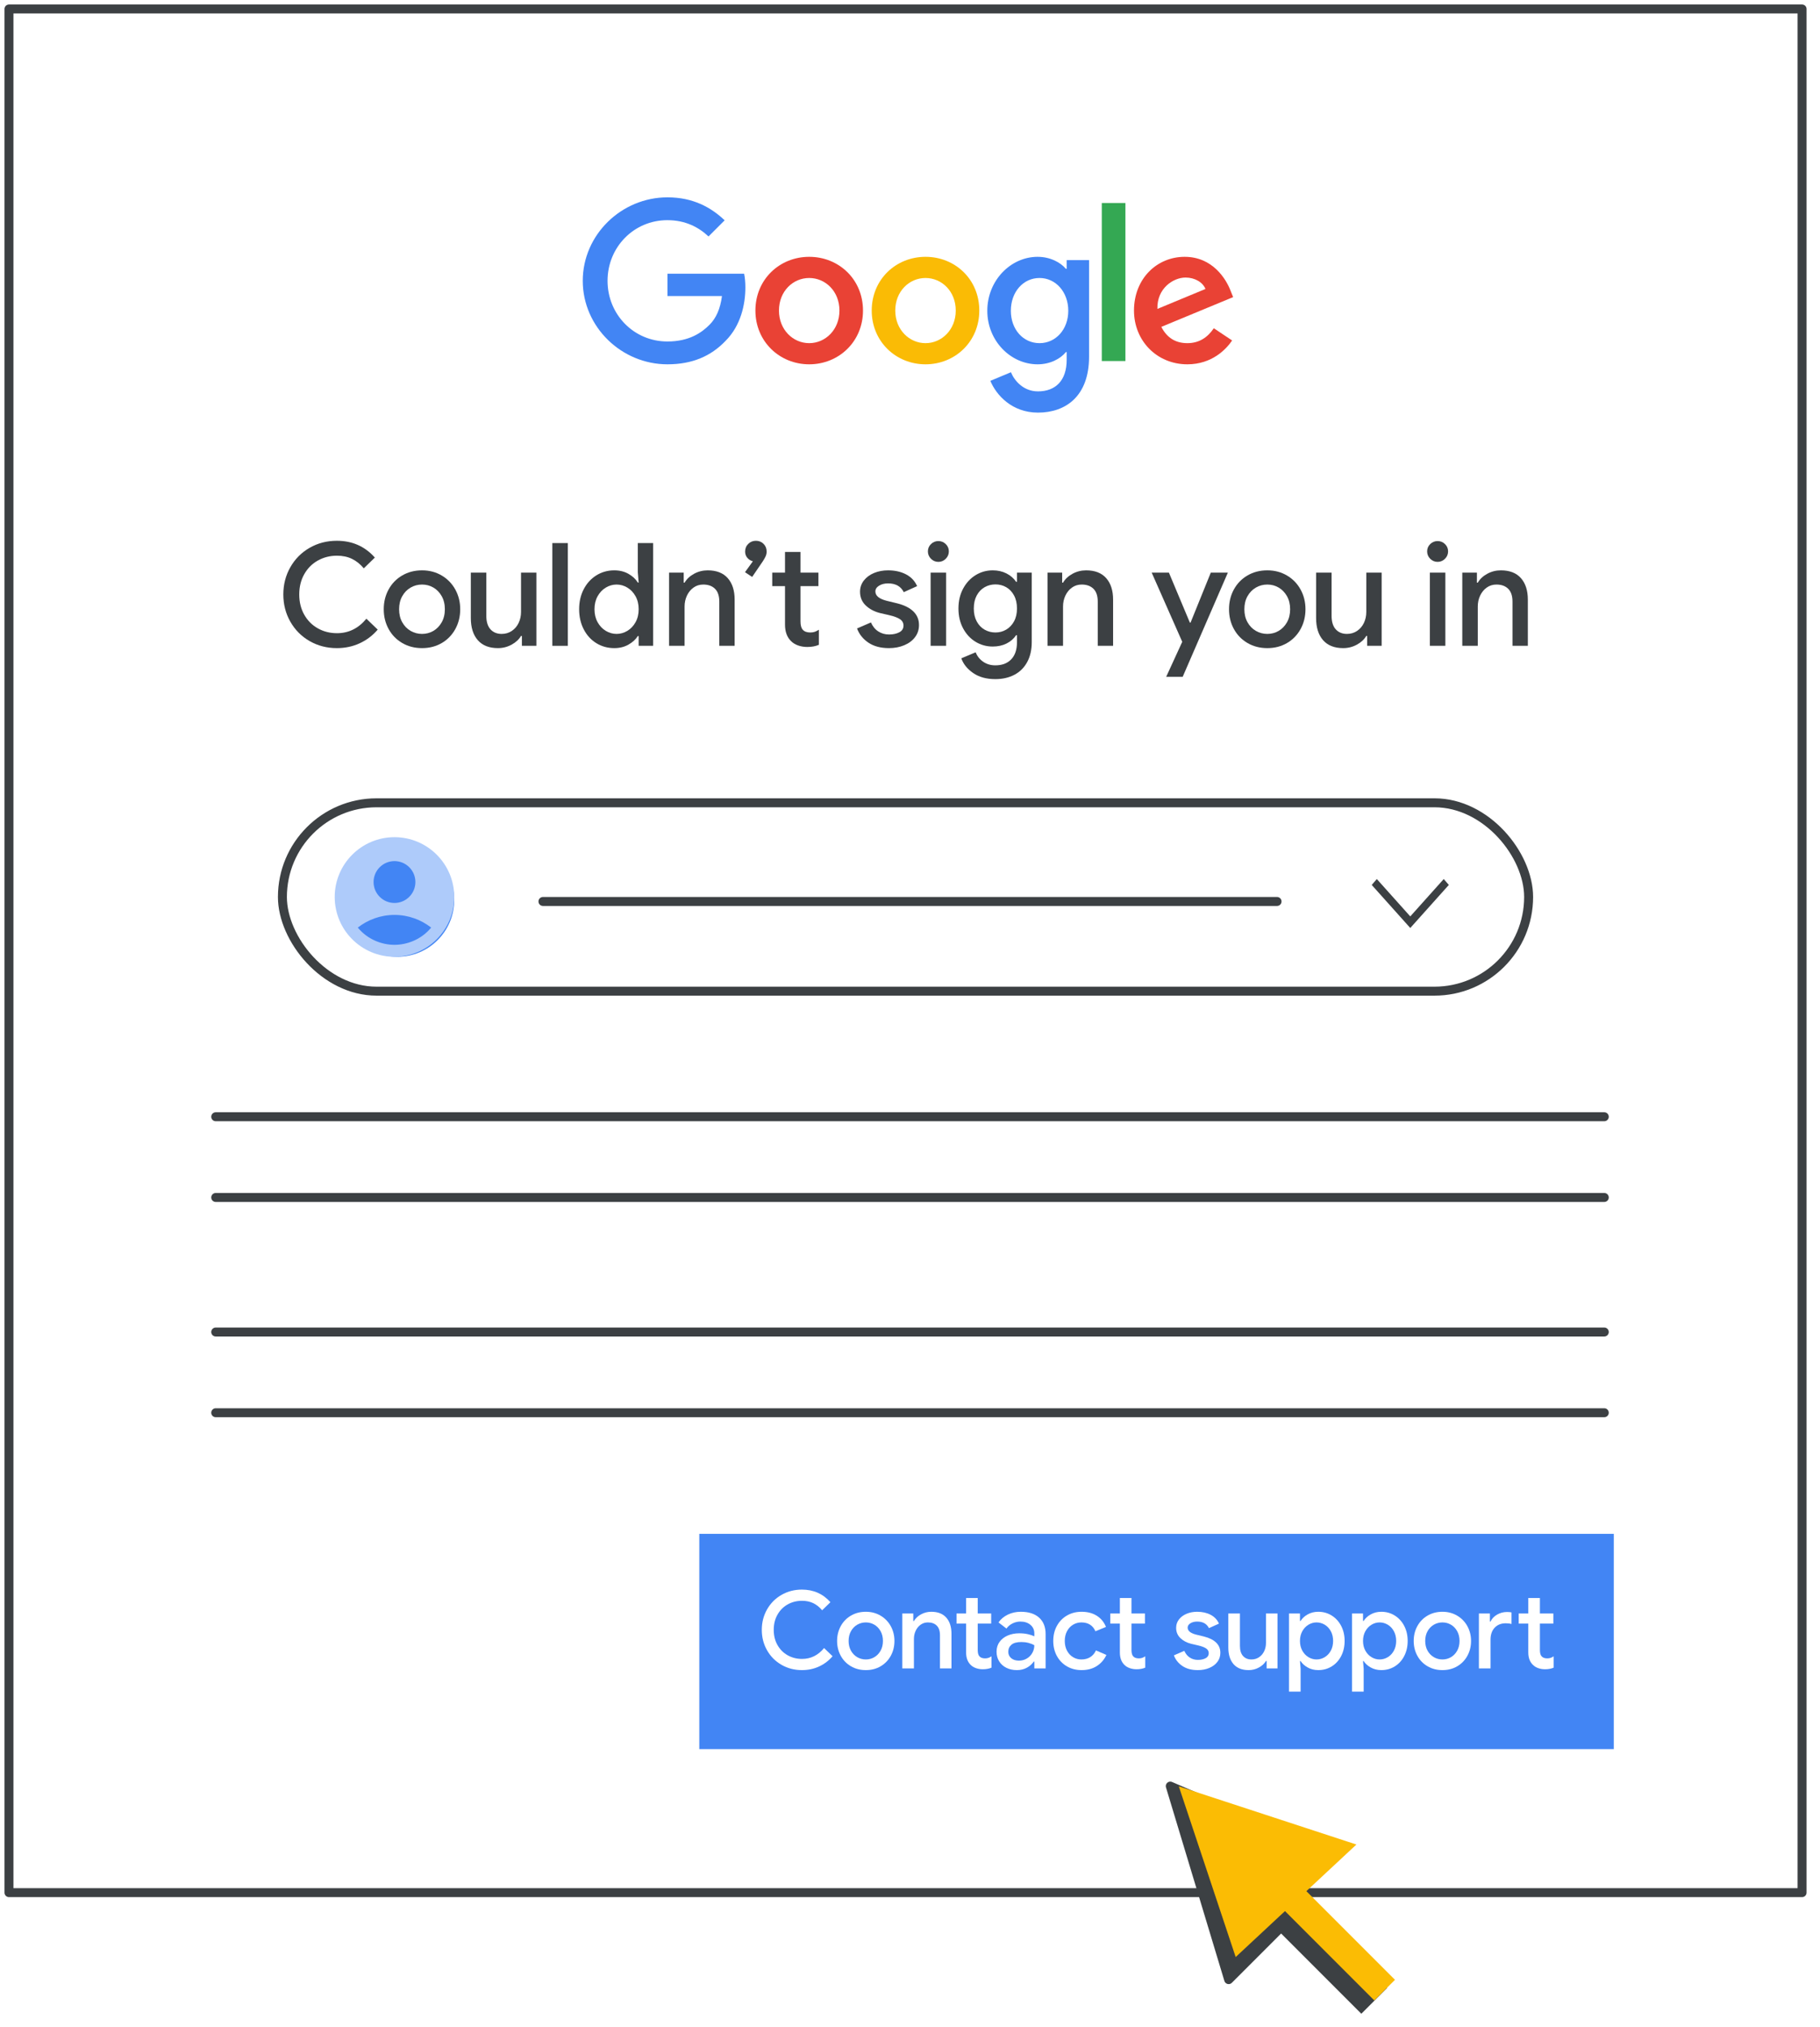 <?xml version="1.0" encoding="UTF-8"?>
<svg width="203px" height="226px" viewBox="0 0 203 226" version="1.1" xmlns="http://www.w3.org/2000/svg" xmlns:xlink="http://www.w3.org/1999/xlink">
    <title>admin-account-recovery-contact-support</title>
    <g id="admin-account-recovery-contact-support" stroke="none" stroke-width="1" fill="none" fill-rule="evenodd">
        <rect fill="#FFFFFF" x="0" y="0" width="203" height="226"></rect>
        <g id="Frames/desktop-dark-border" transform="translate(1, 1)" fill="#FFFFFF" stroke="#3C4043" stroke-linejoin="round">
            <rect id="border-copy" x="0" y="0" width="200" height="210"></rect>
        </g>
        <g id="UI/line-dark-grey" transform="translate(23, 124)" stroke="#3C4043" stroke-linecap="round" stroke-linejoin="round">
            <line x1="1.061" y1="0.5" x2="155.939" y2="0.5" id="Line-5"></line>
        </g>
        <g id="UI/line-dark-grey" transform="translate(23, 133)" stroke="#3C4043" stroke-linecap="round" stroke-linejoin="round">
            <line x1="1.061" y1="0.5" x2="155.939" y2="0.5" id="Line-5"></line>
        </g>
        <g id="UI/line-dark-grey" transform="translate(23, 148)" stroke="#3C4043" stroke-linecap="round" stroke-linejoin="round">
            <line x1="1.061" y1="0.5" x2="155.939" y2="0.5" id="Line-5"></line>
        </g>
        <g id="UI/line-dark-grey" transform="translate(23, 157)" stroke="#3C4043" stroke-linecap="round" stroke-linejoin="round">
            <line x1="1.061" y1="0.5" x2="155.939" y2="0.5" id="Line-5"></line>
        </g>
        <g id="Couldn’t-sign-you-in" transform="translate(31.602, 60.288)" fill="#3C4043" fill-rule="nonzero">
            <path d="M5.968,11.968 C4.859,11.968 3.848,11.707 2.936,11.184 C2.024,10.661 1.307,9.941 0.784,9.024 C0.261,8.107 0,7.093 0,5.984 C0,4.875 0.261,3.861 0.784,2.944 C1.307,2.027 2.024,1.307 2.936,0.784 C3.848,0.261 4.859,0 5.968,0 C7.685,0 9.099,0.624 10.208,1.872 L8.976,3.072 C8.581,2.603 8.141,2.251 7.656,2.016 C7.171,1.781 6.613,1.664 5.984,1.664 C5.205,1.664 4.496,1.843 3.856,2.2 C3.216,2.557 2.709,3.064 2.336,3.72 C1.963,4.376 1.776,5.131 1.776,5.984 C1.776,6.837 1.963,7.592 2.336,8.248 C2.709,8.904 3.216,9.411 3.856,9.768 C4.496,10.125 5.205,10.304 5.984,10.304 C7.285,10.304 8.379,9.765 9.264,8.688 L10.528,9.904 C9.973,10.555 9.307,11.061 8.528,11.424 C7.749,11.787 6.896,11.968 5.968,11.968 Z" id="Path"></path>
            <path d="M15.473,11.968 C14.651,11.968 13.915,11.779 13.265,11.4 C12.614,11.021 12.107,10.501 11.745,9.84 C11.382,9.179 11.201,8.443 11.201,7.632 C11.201,6.821 11.382,6.085 11.745,5.424 C12.107,4.763 12.614,4.243 13.265,3.864 C13.915,3.485 14.651,3.296 15.473,3.296 C16.283,3.296 17.014,3.488 17.665,3.872 C18.315,4.256 18.822,4.779 19.185,5.44 C19.547,6.101 19.729,6.832 19.729,7.632 C19.729,8.443 19.547,9.179 19.185,9.84 C18.822,10.501 18.318,11.021 17.673,11.4 C17.027,11.779 16.294,11.968 15.473,11.968 Z M15.473,10.384 C15.931,10.384 16.353,10.272 16.737,10.048 C17.121,9.824 17.43,9.504 17.665,9.088 C17.899,8.672 18.017,8.187 18.017,7.632 C18.017,7.077 17.899,6.592 17.665,6.176 C17.43,5.76 17.121,5.44 16.737,5.216 C16.353,4.992 15.931,4.88 15.473,4.88 C15.014,4.88 14.59,4.992 14.201,5.216 C13.811,5.44 13.499,5.76 13.265,6.176 C13.03,6.592 12.913,7.077 12.913,7.632 C12.913,8.187 13.03,8.672 13.265,9.088 C13.499,9.504 13.811,9.824 14.201,10.048 C14.59,10.272 15.014,10.384 15.473,10.384 Z" id="Shape"></path>
            <path d="M23.937,11.968 C22.956,11.968 22.207,11.672 21.689,11.08 C21.172,10.488 20.913,9.664 20.913,8.608 L20.913,3.552 L22.641,3.552 L22.641,8.368 C22.641,9.029 22.796,9.531 23.105,9.872 C23.415,10.213 23.831,10.384 24.353,10.384 C24.78,10.384 25.159,10.272 25.489,10.048 C25.82,9.824 26.073,9.525 26.249,9.152 C26.425,8.779 26.513,8.373 26.513,7.936 L26.513,3.552 L28.225,3.552 L28.225,11.712 L26.609,11.712 L26.609,10.608 L26.513,10.608 C26.279,11.003 25.927,11.328 25.457,11.584 C24.988,11.84 24.481,11.968 23.937,11.968 Z" id="Path"></path>
            <polygon id="Path" points="30.002 0.256 31.73 0.256 31.73 11.712 30.002 11.712"></polygon>
            <path d="M36.914,11.968 C36.178,11.968 35.512,11.784 34.914,11.416 C34.317,11.048 33.848,10.533 33.506,9.872 C33.165,9.211 32.994,8.464 32.994,7.632 C32.994,6.8 33.165,6.056 33.506,5.4 C33.848,4.744 34.317,4.229 34.914,3.856 C35.512,3.483 36.178,3.296 36.914,3.296 C37.512,3.296 38.04,3.427 38.498,3.688 C38.957,3.949 39.304,4.272 39.538,4.656 L39.634,4.656 L39.538,3.52 L39.538,0.256 L41.25,0.256 L41.25,11.712 L39.634,11.712 L39.634,10.624 L39.538,10.624 C39.304,10.997 38.957,11.315 38.498,11.576 C38.04,11.837 37.512,11.968 36.914,11.968 Z M37.17,10.384 C37.597,10.384 38,10.269 38.378,10.04 C38.757,9.811 39.061,9.488 39.29,9.072 C39.52,8.656 39.634,8.176 39.634,7.632 C39.634,7.088 39.52,6.608 39.29,6.192 C39.061,5.776 38.757,5.453 38.378,5.224 C38,4.995 37.597,4.88 37.17,4.88 C36.744,4.88 36.341,4.995 35.962,5.224 C35.584,5.453 35.28,5.776 35.05,6.192 C34.821,6.608 34.706,7.088 34.706,7.632 C34.706,8.176 34.821,8.656 35.05,9.072 C35.28,9.488 35.584,9.811 35.962,10.04 C36.341,10.269 36.744,10.384 37.17,10.384 Z" id="Shape"></path>
            <path d="M43.027,3.552 L44.659,3.552 L44.659,4.672 L44.755,4.672 C44.99,4.267 45.342,3.936 45.811,3.68 C46.28,3.424 46.787,3.296 47.331,3.296 C48.312,3.296 49.059,3.587 49.571,4.168 C50.083,4.749 50.339,5.547 50.339,6.56 L50.339,11.712 L48.627,11.712 L48.627,6.784 C48.627,6.144 48.467,5.667 48.147,5.352 C47.827,5.037 47.39,4.88 46.835,4.88 C46.43,4.88 46.07,4.992 45.755,5.216 C45.44,5.44 45.195,5.739 45.019,6.112 C44.843,6.485 44.755,6.891 44.755,7.328 L44.755,11.712 L43.027,11.712 L43.027,3.552 Z" id="Path"></path>
            <path d="M51.492,3.504 L52.372,2.288 C52.126,2.224 51.921,2.096 51.756,1.904 C51.59,1.712 51.508,1.477 51.508,1.2 C51.508,0.859 51.625,0.573 51.86,0.344 C52.094,0.115 52.377,0 52.708,0 C53.049,0 53.334,0.115 53.564,0.344 C53.793,0.573 53.908,0.859 53.908,1.2 C53.908,1.381 53.873,1.552 53.804,1.712 C53.734,1.872 53.63,2.059 53.492,2.272 L52.292,4.032 L51.492,3.504 Z" id="Path"></path>
            <path d="M58.436,11.84 C58.073,11.84 57.735,11.784 57.42,11.672 C57.105,11.56 56.847,11.403 56.644,11.2 C56.185,10.763 55.956,10.144 55.956,9.344 L55.956,5.056 L54.532,5.056 L54.532,3.552 L55.956,3.552 L55.956,1.248 L57.684,1.248 L57.684,3.552 L59.684,3.552 L59.684,5.056 L57.684,5.056 L57.684,8.976 C57.684,9.424 57.769,9.739 57.94,9.92 C58.121,10.123 58.399,10.224 58.772,10.224 C58.964,10.224 59.129,10.2 59.268,10.152 C59.407,10.104 59.561,10.027 59.732,9.92 L59.732,11.6 C59.369,11.76 58.937,11.84 58.436,11.84 Z" id="Path"></path>
            <path d="M67.557,11.968 C66.629,11.968 65.864,11.765 65.261,11.36 C64.659,10.955 64.235,10.427 63.989,9.776 L65.541,9.104 C65.733,9.541 66.005,9.875 66.357,10.104 C66.709,10.333 67.109,10.448 67.557,10.448 C68.016,10.448 68.4,10.365 68.709,10.2 C69.019,10.035 69.173,9.787 69.173,9.456 C69.173,9.157 69.043,8.92 68.781,8.744 C68.52,8.568 68.112,8.416 67.557,8.288 L66.581,8.064 C65.931,7.904 65.392,7.621 64.965,7.216 C64.539,6.811 64.325,6.299 64.325,5.68 C64.325,5.211 64.467,4.795 64.749,4.432 C65.032,4.069 65.411,3.789 65.885,3.592 C66.36,3.395 66.88,3.296 67.445,3.296 C68.213,3.296 68.883,3.445 69.453,3.744 C70.024,4.043 70.437,4.48 70.693,5.056 L69.205,5.728 C68.875,5.077 68.293,4.752 67.461,4.752 C67.056,4.752 66.717,4.837 66.445,5.008 C66.173,5.179 66.037,5.392 66.037,5.648 C66.037,6.128 66.453,6.475 67.285,6.688 L68.469,6.976 C69.269,7.179 69.875,7.483 70.285,7.888 C70.696,8.293 70.901,8.795 70.901,9.392 C70.901,9.904 70.755,10.355 70.461,10.744 C70.168,11.133 69.765,11.435 69.253,11.648 C68.741,11.861 68.176,11.968 67.557,11.968 Z" id="Path"></path>
            <path d="M73.062,2.352 C72.742,2.352 72.467,2.237 72.238,2.008 C72.009,1.779 71.894,1.504 71.894,1.184 C71.894,0.864 72.009,0.592 72.238,0.368 C72.467,0.144 72.742,0.032 73.062,0.032 C73.382,0.032 73.657,0.144 73.886,0.368 C74.115,0.592 74.23,0.864 74.23,1.184 C74.23,1.504 74.115,1.779 73.886,2.008 C73.657,2.237 73.382,2.352 73.062,2.352 Z M72.198,3.552 L73.926,3.552 L73.926,11.712 L72.198,11.712 L72.198,3.552 Z" id="Shape"></path>
            <path d="M79.414,15.424 C78.422,15.424 77.598,15.197 76.942,14.744 C76.286,14.291 75.846,13.744 75.622,13.104 L77.222,12.432 C77.393,12.869 77.673,13.221 78.062,13.488 C78.452,13.755 78.902,13.888 79.414,13.888 C80.172,13.888 80.764,13.664 81.19,13.216 C81.617,12.768 81.83,12.133 81.83,11.312 L81.83,10.528 L81.734,10.528 C81.468,10.923 81.11,11.232 80.662,11.456 C80.214,11.68 79.702,11.792 79.126,11.792 C78.433,11.792 77.796,11.616 77.214,11.264 C76.633,10.912 76.169,10.413 75.822,9.768 C75.476,9.123 75.302,8.384 75.302,7.552 C75.302,6.72 75.476,5.981 75.822,5.336 C76.169,4.691 76.633,4.189 77.214,3.832 C77.796,3.475 78.433,3.296 79.126,3.296 C79.692,3.296 80.201,3.411 80.654,3.64 C81.108,3.869 81.468,4.181 81.734,4.576 L81.83,4.576 L81.83,3.552 L83.478,3.552 L83.478,11.28 C83.478,12.155 83.308,12.904 82.966,13.528 C82.625,14.152 82.148,14.624 81.534,14.944 C80.921,15.264 80.214,15.424 79.414,15.424 Z M79.43,10.224 C79.868,10.224 80.268,10.117 80.63,9.904 C80.993,9.691 81.284,9.384 81.502,8.984 C81.721,8.584 81.83,8.107 81.83,7.552 C81.83,6.987 81.721,6.501 81.502,6.096 C81.284,5.691 80.993,5.384 80.63,5.176 C80.268,4.968 79.868,4.864 79.43,4.864 C78.993,4.864 78.59,4.968 78.222,5.176 C77.854,5.384 77.561,5.691 77.342,6.096 C77.124,6.501 77.014,6.987 77.014,7.552 C77.014,8.107 77.124,8.587 77.342,8.992 C77.561,9.397 77.854,9.704 78.222,9.912 C78.59,10.12 78.993,10.224 79.43,10.224 Z" id="Shape"></path>
            <path d="M85.239,3.552 L86.871,3.552 L86.871,4.672 L86.967,4.672 C87.202,4.267 87.554,3.936 88.023,3.68 C88.492,3.424 88.999,3.296 89.543,3.296 C90.524,3.296 91.271,3.587 91.783,4.168 C92.295,4.749 92.551,5.547 92.551,6.56 L92.551,11.712 L90.839,11.712 L90.839,6.784 C90.839,6.144 90.679,5.667 90.359,5.352 C90.039,5.037 89.602,4.88 89.047,4.88 C88.642,4.88 88.282,4.992 87.967,5.216 C87.652,5.44 87.407,5.739 87.231,6.112 C87.055,6.485 86.967,6.891 86.967,7.328 L86.967,11.712 L85.239,11.712 L85.239,3.552 Z" id="Path"></path>
            <polygon id="Path" points="100.264 11.264 96.856 3.552 98.776 3.552 101.112 9.12 101.192 9.12 103.448 3.552 105.352 3.552 100.312 15.168 98.472 15.168"></polygon>
            <path d="M109.753,11.968 C108.932,11.968 108.196,11.779 107.545,11.4 C106.894,11.021 106.388,10.501 106.025,9.84 C105.662,9.179 105.481,8.443 105.481,7.632 C105.481,6.821 105.662,6.085 106.025,5.424 C106.388,4.763 106.894,4.243 107.545,3.864 C108.196,3.485 108.932,3.296 109.753,3.296 C110.564,3.296 111.294,3.488 111.945,3.872 C112.596,4.256 113.102,4.779 113.465,5.44 C113.828,6.101 114.009,6.832 114.009,7.632 C114.009,8.443 113.828,9.179 113.465,9.84 C113.102,10.501 112.598,11.021 111.953,11.4 C111.308,11.779 110.574,11.968 109.753,11.968 Z M109.753,10.384 C110.212,10.384 110.633,10.272 111.017,10.048 C111.401,9.824 111.71,9.504 111.945,9.088 C112.18,8.672 112.297,8.187 112.297,7.632 C112.297,7.077 112.18,6.592 111.945,6.176 C111.71,5.76 111.401,5.44 111.017,5.216 C110.633,4.992 110.212,4.88 109.753,4.88 C109.294,4.88 108.87,4.992 108.481,5.216 C108.092,5.44 107.78,5.76 107.545,6.176 C107.31,6.592 107.193,7.077 107.193,7.632 C107.193,8.187 107.31,8.672 107.545,9.088 C107.78,9.504 108.092,9.824 108.481,10.048 C108.87,10.272 109.294,10.384 109.753,10.384 Z" id="Shape"></path>
            <path d="M118.217,11.968 C117.236,11.968 116.487,11.672 115.969,11.08 C115.452,10.488 115.193,9.664 115.193,8.608 L115.193,3.552 L116.921,3.552 L116.921,8.368 C116.921,9.029 117.076,9.531 117.385,9.872 C117.695,10.213 118.111,10.384 118.633,10.384 C119.06,10.384 119.439,10.272 119.769,10.048 C120.1,9.824 120.353,9.525 120.529,9.152 C120.705,8.779 120.793,8.373 120.793,7.936 L120.793,3.552 L122.505,3.552 L122.505,11.712 L120.889,11.712 L120.889,10.608 L120.793,10.608 C120.559,11.003 120.207,11.328 119.737,11.584 C119.268,11.84 118.761,11.968 118.217,11.968 Z" id="Path"></path>
            <path d="M128.747,2.352 C128.427,2.352 128.152,2.237 127.923,2.008 C127.693,1.779 127.579,1.504 127.579,1.184 C127.579,0.864 127.693,0.592 127.923,0.368 C128.152,0.144 128.427,0.032 128.747,0.032 C129.067,0.032 129.341,0.144 129.571,0.368 C129.8,0.592 129.915,0.864 129.915,1.184 C129.915,1.504 129.8,1.779 129.571,2.008 C129.341,2.237 129.067,2.352 128.747,2.352 Z M127.883,3.552 L129.611,3.552 L129.611,11.712 L127.883,11.712 L127.883,3.552 Z" id="Shape"></path>
            <path d="M131.499,3.552 L133.131,3.552 L133.131,4.672 L133.227,4.672 C133.462,4.267 133.814,3.936 134.283,3.68 C134.753,3.424 135.259,3.296 135.803,3.296 C136.785,3.296 137.531,3.587 138.043,4.168 C138.555,4.749 138.811,5.547 138.811,6.56 L138.811,11.712 L137.099,11.712 L137.099,6.784 C137.099,6.144 136.939,5.667 136.619,5.352 C136.299,5.037 135.862,4.88 135.307,4.88 C134.902,4.88 134.542,4.992 134.227,5.216 C133.913,5.44 133.667,5.739 133.491,6.112 C133.315,6.485 133.227,6.891 133.227,7.328 L133.227,11.712 L131.499,11.712 L131.499,3.552 Z" id="Path"></path>
        </g>
        <g id="logo_Google_FullColor_90x30px" transform="translate(65, 22)" fill-rule="nonzero">
            <path d="M9.446,18.616 C4.314,18.616 0,14.441 0,9.308 C0,4.176 4.314,0 9.446,0 C12.284,0 14.303,1.111 15.827,2.562 L14.027,4.362 C12.941,3.341 11.465,2.546 9.438,2.546 C5.692,2.546 2.765,5.562 2.765,9.308 C2.765,13.054 5.692,16.07 9.438,16.07 C11.87,16.07 13.249,15.097 14.141,14.205 C14.87,13.476 15.341,12.438 15.527,11.003 L9.446,11.003 L9.446,8.514 L18,8.514 C18.089,8.968 18.138,9.454 18.138,10.046 C18.138,11.951 17.619,14.311 15.932,15.997 C14.303,17.708 12.211,18.616 9.446,18.616 Z" id="Path" fill="#4285F4"></path>
            <path d="M31.257,12.624 C31.257,16.078 28.565,18.616 25.257,18.616 C21.949,18.616 19.257,16.07 19.257,12.624 C19.257,9.154 21.949,6.632 25.257,6.632 C28.565,6.632 31.257,9.146 31.257,12.624 Z M28.63,12.624 C28.63,10.468 27.065,8.992 25.257,8.992 C23.449,8.992 21.884,10.468 21.884,12.624 C21.884,14.757 23.449,16.257 25.257,16.257 C27.065,16.257 28.63,14.757 28.63,12.624 Z" id="Shape" fill="#E94235"></path>
            <path d="M44.23,12.624 C44.23,16.078 41.538,18.616 38.23,18.616 C34.922,18.616 32.23,16.07 32.23,12.624 C32.23,9.154 34.922,6.632 38.23,6.632 C41.538,6.632 44.23,9.146 44.23,12.624 Z M41.603,12.624 C41.603,10.468 40.038,8.992 38.23,8.992 C36.422,8.992 34.857,10.468 34.857,12.624 C34.857,14.757 36.422,16.257 38.23,16.257 C40.038,16.257 41.603,14.757 41.603,12.624 Z" id="Shape" fill="#FABB05"></path>
            <path d="M56.473,6.989 L56.473,17.757 C56.473,22.184 53.862,24 50.773,24 C47.87,24 46.119,22.046 45.462,20.457 L47.757,19.5 C48.162,20.473 49.168,21.632 50.773,21.632 C52.751,21.632 53.976,20.408 53.976,18.114 L53.976,17.254 L53.886,17.254 C53.295,17.984 52.159,18.616 50.732,18.616 C47.732,18.616 45.122,16.005 45.122,12.649 C45.122,9.268 47.732,6.632 50.732,6.632 C52.159,6.632 53.295,7.265 53.886,7.97 L53.976,7.97 L53.976,6.997 L56.473,6.997 L56.473,6.989 Z M54.154,12.649 C54.154,10.541 52.743,8.992 50.951,8.992 C49.135,8.992 47.749,10.532 47.749,12.649 C47.749,14.741 49.135,16.257 50.951,16.257 C52.751,16.257 54.154,14.732 54.154,12.649 Z" id="Shape" fill="#4285F4"></path>
            <polygon id="Path" fill="#34A853" points="60.527 0.632 60.527 18.251 57.892 18.251 57.892 0.632"></polygon>
            <path d="M70.386,14.595 L72.43,15.957 C71.773,16.93 70.184,18.616 67.435,18.616 C64.03,18.616 61.484,15.981 61.484,12.624 C61.484,9.057 64.046,6.632 67.135,6.632 C70.249,6.632 71.765,9.105 72.268,10.443 L72.543,11.124 L64.532,14.441 C65.149,15.641 66.097,16.257 67.435,16.257 C68.773,16.257 69.705,15.6 70.386,14.595 Z M64.095,12.438 L69.454,10.216 C69.162,9.47 68.27,8.943 67.232,8.943 C65.886,8.943 64.03,10.127 64.095,12.438 Z" id="Shape" fill="#E94235"></path>
        </g>
        <g id="Group-3" transform="translate(69, 171)" fill-rule="nonzero">
            <g id="Group-4">
                <rect id="Rectangle" fill="#4285F4" x="9" y="0" width="102" height="24"></rect>
                <g id="Contact-support" transform="translate(15.969, 6.216)" fill="#FFFFFF">
                    <path d="M4.476,8.976 C3.644,8.976 2.886,8.78 2.202,8.388 C1.518,7.996 0.98,7.456 0.588,6.768 C0.196,6.08 0,5.32 0,4.488 C0,3.656 0.196,2.896 0.588,2.208 C0.98,1.52 1.518,0.98 2.202,0.588 C2.886,0.196 3.644,0 4.476,0 C5.764,0 6.824,0.468 7.656,1.404 L6.732,2.304 C6.436,1.952 6.106,1.688 5.742,1.512 C5.378,1.336 4.96,1.248 4.488,1.248 C3.904,1.248 3.372,1.382 2.892,1.65 C2.412,1.918 2.032,2.298 1.752,2.79 C1.472,3.282 1.332,3.848 1.332,4.488 C1.332,5.128 1.472,5.694 1.752,6.186 C2.032,6.678 2.412,7.058 2.892,7.326 C3.372,7.594 3.904,7.728 4.488,7.728 C5.464,7.728 6.284,7.324 6.948,6.516 L7.896,7.428 C7.48,7.916 6.98,8.296 6.396,8.568 C5.812,8.84 5.172,8.976 4.476,8.976 Z" id="Path"></path>
                    <path d="M11.604,8.976 C10.988,8.976 10.436,8.834 9.948,8.55 C9.46,8.266 9.08,7.876 8.808,7.38 C8.536,6.884 8.4,6.332 8.4,5.724 C8.4,5.116 8.536,4.564 8.808,4.068 C9.08,3.572 9.46,3.182 9.948,2.898 C10.436,2.614 10.988,2.472 11.604,2.472 C12.212,2.472 12.76,2.616 13.248,2.904 C13.736,3.192 14.116,3.584 14.388,4.08 C14.66,4.576 14.796,5.124 14.796,5.724 C14.796,6.332 14.66,6.884 14.388,7.38 C14.116,7.876 13.738,8.266 13.254,8.55 C12.77,8.834 12.22,8.976 11.604,8.976 Z M11.604,7.788 C11.948,7.788 12.264,7.704 12.552,7.536 C12.84,7.368 13.072,7.128 13.248,6.816 C13.424,6.504 13.512,6.14 13.512,5.724 C13.512,5.308 13.424,4.944 13.248,4.632 C13.072,4.32 12.84,4.08 12.552,3.912 C12.264,3.744 11.948,3.66 11.604,3.66 C11.26,3.66 10.942,3.744 10.65,3.912 C10.358,4.08 10.124,4.32 9.948,4.632 C9.772,4.944 9.684,5.308 9.684,5.724 C9.684,6.14 9.772,6.504 9.948,6.816 C10.124,7.128 10.358,7.368 10.65,7.536 C10.942,7.704 11.26,7.788 11.604,7.788 Z" id="Shape"></path>
                    <path d="M15.673,2.664 L16.897,2.664 L16.897,3.504 L16.969,3.504 C17.145,3.2 17.409,2.952 17.761,2.76 C18.113,2.568 18.493,2.472 18.901,2.472 C19.637,2.472 20.197,2.69 20.581,3.126 C20.965,3.562 21.157,4.16 21.157,4.92 L21.157,8.784 L19.873,8.784 L19.873,5.088 C19.873,4.608 19.753,4.25 19.513,4.014 C19.273,3.778 18.945,3.66 18.529,3.66 C18.225,3.66 17.955,3.744 17.719,3.912 C17.483,4.08 17.299,4.304 17.167,4.584 C17.035,4.864 16.969,5.168 16.969,5.496 L16.969,8.784 L15.673,8.784 L15.673,2.664 Z" id="Path"></path>
                    <path d="M24.649,8.88 C24.377,8.88 24.123,8.838 23.887,8.754 C23.651,8.67 23.457,8.552 23.305,8.4 C22.961,8.072 22.789,7.608 22.789,7.008 L22.789,3.792 L21.721,3.792 L21.721,2.664 L22.789,2.664 L22.789,0.936 L24.085,0.936 L24.085,2.664 L25.585,2.664 L25.585,3.792 L24.085,3.792 L24.085,6.732 C24.085,7.068 24.149,7.304 24.277,7.44 C24.413,7.592 24.621,7.668 24.901,7.668 C25.045,7.668 25.169,7.65 25.273,7.614 C25.377,7.578 25.493,7.52 25.621,7.44 L25.621,8.7 C25.349,8.82 25.025,8.88 24.649,8.88 Z" id="Path"></path>
                    <path d="M28.454,8.976 C28.014,8.976 27.622,8.89 27.278,8.718 C26.934,8.546 26.666,8.304 26.474,7.992 C26.282,7.68 26.186,7.324 26.186,6.924 C26.186,6.5 26.298,6.134 26.522,5.826 C26.746,5.518 27.05,5.282 27.434,5.118 C27.818,4.954 28.246,4.872 28.718,4.872 C29.078,4.872 29.404,4.906 29.696,4.974 C29.988,5.042 30.222,5.12 30.398,5.208 L30.398,4.884 C30.398,4.492 30.254,4.174 29.966,3.93 C29.678,3.686 29.306,3.564 28.85,3.564 C28.538,3.564 28.242,3.634 27.962,3.774 C27.682,3.914 27.458,4.104 27.29,4.344 L26.402,3.66 C26.666,3.284 27.016,2.992 27.452,2.784 C27.888,2.576 28.366,2.472 28.886,2.472 C29.766,2.472 30.448,2.69 30.932,3.126 C31.416,3.562 31.658,4.172 31.658,4.956 L31.658,8.784 L30.398,8.784 L30.398,8.028 L30.326,8.028 C30.15,8.3 29.898,8.526 29.57,8.706 C29.242,8.886 28.87,8.976 28.454,8.976 Z M28.682,7.92 C29.002,7.92 29.294,7.842 29.558,7.686 C29.822,7.53 30.028,7.32 30.176,7.056 C30.324,6.792 30.398,6.508 30.398,6.204 C30.206,6.092 29.986,6.004 29.738,5.94 C29.49,5.876 29.23,5.844 28.958,5.844 C28.454,5.844 28.084,5.944 27.848,6.144 C27.612,6.344 27.494,6.608 27.494,6.936 C27.494,7.224 27.602,7.46 27.818,7.644 C28.034,7.828 28.322,7.92 28.682,7.92 Z" id="Shape"></path>
                    <path d="M35.666,8.976 C35.058,8.976 34.514,8.836 34.034,8.556 C33.554,8.276 33.18,7.89 32.912,7.398 C32.644,6.906 32.51,6.348 32.51,5.724 C32.51,5.1 32.644,4.542 32.912,4.05 C33.18,3.558 33.554,3.172 34.034,2.892 C34.514,2.612 35.058,2.472 35.666,2.472 C36.338,2.472 36.908,2.622 37.376,2.922 C37.844,3.222 38.182,3.636 38.39,4.164 L37.214,4.644 C36.926,3.988 36.402,3.66 35.642,3.66 C35.306,3.66 34.996,3.746 34.712,3.918 C34.428,4.09 34.204,4.332 34.04,4.644 C33.876,4.956 33.794,5.316 33.794,5.724 C33.794,6.132 33.876,6.492 34.04,6.804 C34.204,7.116 34.428,7.358 34.712,7.53 C34.996,7.702 35.306,7.788 35.642,7.788 C36.026,7.788 36.356,7.702 36.632,7.53 C36.908,7.358 37.122,7.108 37.274,6.78 L38.438,7.284 C38.198,7.804 37.842,8.216 37.37,8.52 C36.898,8.824 36.33,8.976 35.666,8.976 Z" id="Path"></path>
                    <path d="M41.799,8.88 C41.527,8.88 41.273,8.838 41.037,8.754 C40.801,8.67 40.607,8.552 40.455,8.4 C40.111,8.072 39.939,7.608 39.939,7.008 L39.939,3.792 L38.871,3.792 L38.871,2.664 L39.939,2.664 L39.939,0.936 L41.235,0.936 L41.235,2.664 L42.735,2.664 L42.735,3.792 L41.235,3.792 L41.235,6.732 C41.235,7.068 41.299,7.304 41.427,7.44 C41.563,7.592 41.771,7.668 42.051,7.668 C42.195,7.668 42.319,7.65 42.423,7.614 C42.527,7.578 42.643,7.52 42.771,7.44 L42.771,8.7 C42.499,8.82 42.175,8.88 41.799,8.88 Z" id="Path"></path>
                    <path d="M48.64,8.976 C47.944,8.976 47.37,8.824 46.918,8.52 C46.466,8.216 46.148,7.82 45.964,7.332 L47.128,6.828 C47.272,7.156 47.476,7.406 47.74,7.578 C48.004,7.75 48.304,7.836 48.64,7.836 C48.984,7.836 49.272,7.774 49.504,7.65 C49.736,7.526 49.852,7.34 49.852,7.092 C49.852,6.868 49.754,6.69 49.558,6.558 C49.362,6.426 49.056,6.312 48.64,6.216 L47.908,6.048 C47.42,5.928 47.016,5.716 46.696,5.412 C46.376,5.108 46.216,4.724 46.216,4.26 C46.216,3.908 46.322,3.596 46.534,3.324 C46.746,3.052 47.03,2.842 47.386,2.694 C47.742,2.546 48.132,2.472 48.556,2.472 C49.132,2.472 49.634,2.584 50.062,2.808 C50.49,3.032 50.8,3.36 50.992,3.792 L49.876,4.296 C49.628,3.808 49.192,3.564 48.568,3.564 C48.264,3.564 48.01,3.628 47.806,3.756 C47.602,3.884 47.5,4.044 47.5,4.236 C47.5,4.596 47.812,4.856 48.436,5.016 L49.324,5.232 C49.924,5.384 50.378,5.612 50.686,5.916 C50.994,6.22 51.148,6.596 51.148,7.044 C51.148,7.428 51.038,7.766 50.818,8.058 C50.598,8.35 50.296,8.576 49.912,8.736 C49.528,8.896 49.104,8.976 48.64,8.976 Z" id="Path"></path>
                    <path d="M54.304,8.976 C53.568,8.976 53.006,8.754 52.618,8.31 C52.23,7.866 52.036,7.248 52.036,6.456 L52.036,2.664 L53.332,2.664 L53.332,6.276 C53.332,6.772 53.448,7.148 53.68,7.404 C53.912,7.66 54.224,7.788 54.616,7.788 C54.936,7.788 55.22,7.704 55.468,7.536 C55.716,7.368 55.906,7.144 56.038,6.864 C56.17,6.584 56.236,6.28 56.236,5.952 L56.236,2.664 L57.52,2.664 L57.52,8.784 L56.308,8.784 L56.308,7.956 L56.236,7.956 C56.06,8.252 55.796,8.496 55.444,8.688 C55.092,8.88 54.712,8.976 54.304,8.976 Z" id="Path"></path>
                    <path d="M58.804,2.664 L60.028,2.664 L60.028,3.492 L60.1,3.492 C60.276,3.204 60.538,2.962 60.886,2.766 C61.234,2.57 61.628,2.472 62.068,2.472 C62.62,2.472 63.12,2.612 63.568,2.892 C64.016,3.172 64.368,3.558 64.624,4.05 C64.88,4.542 65.008,5.1 65.008,5.724 C65.008,6.348 64.88,6.908 64.624,7.404 C64.368,7.9 64.016,8.286 63.568,8.562 C63.12,8.838 62.62,8.976 62.068,8.976 C61.628,8.976 61.234,8.878 60.886,8.682 C60.538,8.486 60.276,8.248 60.1,7.968 L60.028,7.968 L60.1,8.82 L60.1,11.376 L58.804,11.376 L58.804,2.664 Z M61.876,7.788 C62.204,7.788 62.51,7.702 62.794,7.53 C63.078,7.358 63.304,7.116 63.472,6.804 C63.64,6.492 63.724,6.132 63.724,5.724 C63.724,5.316 63.64,4.956 63.472,4.644 C63.304,4.332 63.078,4.09 62.794,3.918 C62.51,3.746 62.204,3.66 61.876,3.66 C61.556,3.66 61.254,3.746 60.97,3.918 C60.686,4.09 60.458,4.332 60.286,4.644 C60.114,4.956 60.028,5.316 60.028,5.724 C60.028,6.132 60.114,6.492 60.286,6.804 C60.458,7.116 60.686,7.358 60.97,7.53 C61.254,7.702 61.556,7.788 61.876,7.788 Z" id="Shape"></path>
                    <path d="M65.837,2.664 L67.061,2.664 L67.061,3.492 L67.133,3.492 C67.309,3.204 67.571,2.962 67.919,2.766 C68.267,2.57 68.661,2.472 69.101,2.472 C69.653,2.472 70.153,2.612 70.601,2.892 C71.049,3.172 71.401,3.558 71.657,4.05 C71.913,4.542 72.041,5.1 72.041,5.724 C72.041,6.348 71.913,6.908 71.657,7.404 C71.401,7.9 71.049,8.286 70.601,8.562 C70.153,8.838 69.653,8.976 69.101,8.976 C68.661,8.976 68.267,8.878 67.919,8.682 C67.571,8.486 67.309,8.248 67.133,7.968 L67.061,7.968 L67.133,8.82 L67.133,11.376 L65.837,11.376 L65.837,2.664 Z M68.909,7.788 C69.237,7.788 69.543,7.702 69.827,7.53 C70.111,7.358 70.337,7.116 70.505,6.804 C70.673,6.492 70.757,6.132 70.757,5.724 C70.757,5.316 70.673,4.956 70.505,4.644 C70.337,4.332 70.111,4.09 69.827,3.918 C69.543,3.746 69.237,3.66 68.909,3.66 C68.589,3.66 68.287,3.746 68.003,3.918 C67.719,4.09 67.491,4.332 67.319,4.644 C67.147,4.956 67.061,5.316 67.061,5.724 C67.061,6.132 67.147,6.492 67.319,6.804 C67.491,7.116 67.719,7.358 68.003,7.53 C68.287,7.702 68.589,7.788 68.909,7.788 Z" id="Shape"></path>
                    <path d="M75.917,8.976 C75.301,8.976 74.749,8.834 74.261,8.55 C73.773,8.266 73.393,7.876 73.121,7.38 C72.849,6.884 72.713,6.332 72.713,5.724 C72.713,5.116 72.849,4.564 73.121,4.068 C73.393,3.572 73.773,3.182 74.261,2.898 C74.749,2.614 75.301,2.472 75.917,2.472 C76.525,2.472 77.073,2.616 77.561,2.904 C78.049,3.192 78.429,3.584 78.701,4.08 C78.973,4.576 79.109,5.124 79.109,5.724 C79.109,6.332 78.973,6.884 78.701,7.38 C78.429,7.876 78.051,8.266 77.567,8.55 C77.083,8.834 76.533,8.976 75.917,8.976 Z M75.917,7.788 C76.261,7.788 76.577,7.704 76.865,7.536 C77.153,7.368 77.385,7.128 77.561,6.816 C77.737,6.504 77.825,6.14 77.825,5.724 C77.825,5.308 77.737,4.944 77.561,4.632 C77.385,4.32 77.153,4.08 76.865,3.912 C76.577,3.744 76.261,3.66 75.917,3.66 C75.573,3.66 75.255,3.744 74.963,3.912 C74.671,4.08 74.437,4.32 74.261,4.632 C74.085,4.944 73.997,5.308 73.997,5.724 C73.997,6.14 74.085,6.504 74.261,6.816 C74.437,7.128 74.671,7.368 74.963,7.536 C75.255,7.704 75.573,7.788 75.917,7.788 Z" id="Shape"></path>
                    <path d="M87.366,8.88 C87.086,8.88 86.83,8.838 86.598,8.754 C86.366,8.67 86.174,8.552 86.022,8.4 C85.67,8.072 85.494,7.608 85.494,7.008 L85.494,3.792 L84.426,3.792 L84.426,2.664 L85.494,2.664 L85.494,0.936 L86.79,0.936 L86.79,2.664 L88.29,2.664 L88.29,3.792 L86.79,3.792 L86.79,6.732 C86.79,7.068 86.854,7.304 86.982,7.44 C87.118,7.592 87.326,7.668 87.606,7.668 C87.75,7.668 87.874,7.65 87.978,7.614 C88.082,7.578 88.198,7.52 88.326,7.44 L88.326,8.7 C88.054,8.82 87.734,8.88 87.366,8.88 Z M79.986,2.664 L81.21,2.664 L81.21,3.564 L81.282,3.564 C81.434,3.236 81.68,2.976 82.02,2.784 C82.36,2.592 82.726,2.496 83.118,2.496 C83.334,2.496 83.502,2.512 83.622,2.544 L83.622,3.84 C83.462,3.784 83.246,3.756 82.974,3.756 C82.462,3.756 82.052,3.92 81.744,4.248 C81.436,4.576 81.282,5.02 81.282,5.58 L81.282,8.784 L79.986,8.784 L79.986,2.664 Z" id="Shape"></path>
                </g>
            </g>
        </g>
        <g id="Group" transform="translate(123, 192)" fill-rule="nonzero">
            <g id="Group" transform="translate(19, 19) rotate(-45) translate(-19, -19) translate(8.638, 2.492)">
                <polygon id="Triangle" stroke="#3C4043" fill="#3C4043" stroke-linejoin="round" points="10.65 0 17.559 17.271 13.241 13.529 10.362 19.861 3.97903932e-13 19.861"></polygon>
                <g id="Group-2" transform="translate(7.772, 17.779)">
                    <polygon id="Rectangle" fill="#3C4043" points="2.13171467e-11 1.541 3.627 1.464 4.071 15.236 0 15.236"></polygon>
                    <rect id="Rectangle" fill="#FBBC04" x="2.073" y="0" width="3.257" height="15.213"></rect>
                </g>
                <polygon id="Triangle" fill="#FBBC04" points="11.303 0.692 20.725 19.286 2.332 18.633"></polygon>
            </g>
        </g>
        <g id="Group-2" transform="translate(31, 89)">
            <g id="UI/line-dark-grey" transform="translate(29, 11)" stroke="#3C4043" stroke-linecap="round" stroke-linejoin="round">
                <line x1="0.561" y1="0.5" x2="82.439" y2="0.5" id="Line-5"></line>
            </g>
            <g id="expand_more_BASELINE_P900-(1)" transform="translate(122, 9)" fill="#3C4043" fill-rule="nonzero">
                <polygon id="Path" points="4.3 5.457 0 0.657 0.568 0 4.3 4.166 8.032 0 8.6 0.657"></polygon>
            </g>
            <g id="Group" transform="translate(5, 3)">
                <circle id="Oval" fill="#4285F4" cx="8.333" cy="8.333" r="6.333"></circle>
                <g id="account_paired_filled_gm_grey_24dp">
                    <rect id="Rectangle" x="0" y="0" width="16" height="16"></rect>
                    <path d="M8,1.333 C4.32,1.333 1.333,4.32 1.333,8 C1.333,11.68 4.32,14.667 8,14.667 C11.68,14.667 14.667,11.68 14.667,8 C14.667,4.32 11.68,1.333 8,1.333 Z M8,4 C9.287,4 10.333,5.047 10.333,6.333 C10.333,7.62 9.287,8.667 8,8.667 C6.713,8.667 5.667,7.62 5.667,6.333 C5.667,5.047 6.713,4 8,4 Z M8,13.333 C6.647,13.333 5.047,12.787 3.907,11.413 C5.033,10.533 6.453,10 8,10 C9.547,10 10.967,10.533 12.093,11.413 C10.953,12.787 9.353,13.333 8,13.333 Z" id="Shape" fill="#AECBFA" fill-rule="nonzero"></path>
                </g>
            </g>
            <rect id="Rectangle" stroke="#3C4043" x="0.5" y="0.5" width="139" height="21" rx="10.5"></rect>
        </g>
    </g>
</svg>